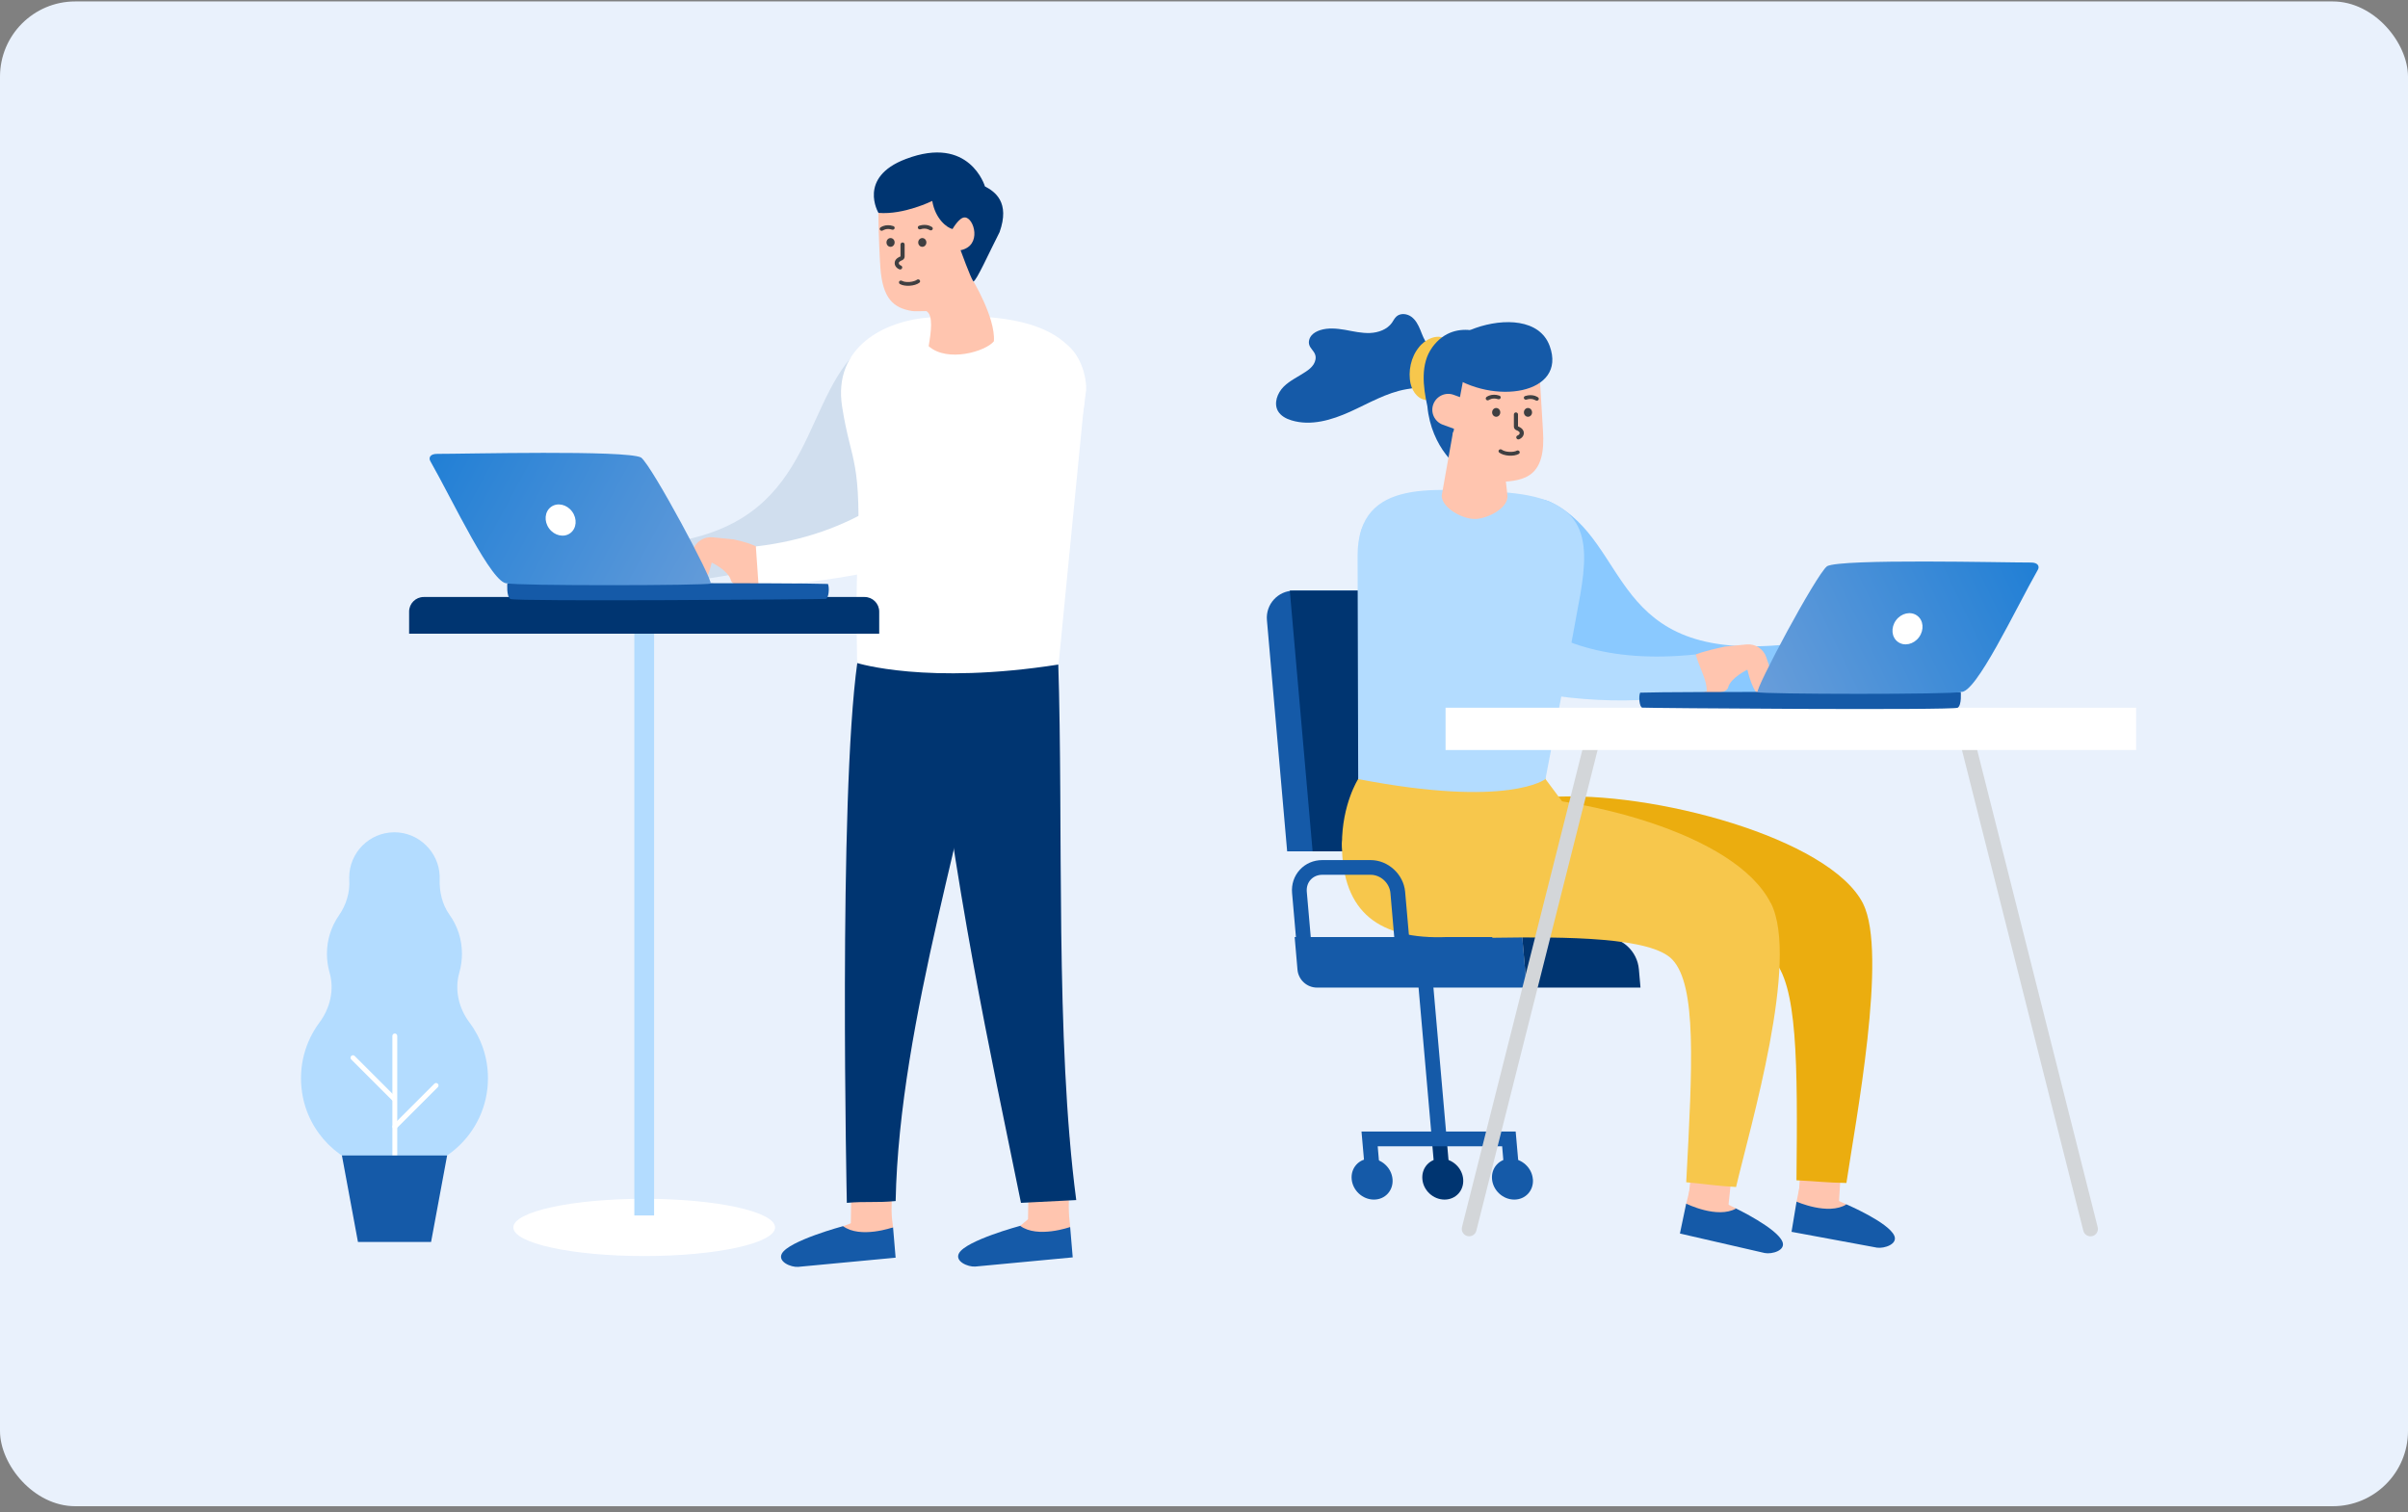 <svg width="320" height="201" viewBox="0 0 320 201" fill="none" xmlns="http://www.w3.org/2000/svg">
<rect x="0" y="0" width="320" height="201" fill="#808080" stroke="none"/>
<rect y="0.191" width="320" height="200" rx="10" fill="#E9F1FC"/>
<path d="M85.608 166.942C95.211 166.942 102.996 165.239 102.996 163.137C102.996 161.036 95.211 159.333 85.608 159.333C76.004 159.333 68.219 161.036 68.219 163.137C68.219 165.239 76.004 166.942 85.608 166.942Z" fill="white"/>
<path d="M62.378 135.888C60.959 133.989 60.383 131.549 61.041 129.259C61.267 128.471 61.39 127.627 61.39 126.764C61.39 124.83 60.78 123.034 59.731 121.574C58.751 120.196 58.373 118.51 58.428 116.823V116.453C58.332 113.224 55.61 110.592 52.381 110.619C49.076 110.64 46.408 113.32 46.408 116.631C46.408 116.748 46.408 116.857 46.415 116.974C46.511 118.64 45.997 120.292 45.044 121.663C44.036 123.11 43.446 124.871 43.446 126.764C43.446 127.627 43.57 128.464 43.796 129.259C44.454 131.542 43.878 133.989 42.452 135.902C40.573 138.432 39.62 141.702 40.141 145.191C40.93 150.538 45.188 154.795 50.536 155.584C58.23 156.715 64.846 150.785 64.846 143.306C64.846 140.522 63.927 137.952 62.385 135.888H62.378Z" fill="#B3DCFF"/>
<path d="M52.467 158.929C52.288 158.929 52.145 158.785 52.145 158.607V137.684C52.145 137.506 52.288 137.362 52.467 137.362C52.645 137.362 52.789 137.506 52.789 137.684V158.607C52.789 158.785 52.645 158.929 52.467 158.929Z" fill="white"/>
<path d="M52.381 146.384C52.298 146.384 52.209 146.35 52.154 146.288L46.676 140.811C46.546 140.68 46.546 140.482 46.676 140.351C46.806 140.221 47.005 140.221 47.135 140.351L52.614 145.829C52.744 145.959 52.744 146.158 52.614 146.288C52.552 146.35 52.463 146.384 52.388 146.384H52.381Z" fill="white"/>
<path d="M52.468 150.072C52.386 150.072 52.297 150.038 52.242 149.976C52.112 149.846 52.112 149.647 52.242 149.517L57.721 144.039C57.851 143.909 58.05 143.909 58.18 144.039C58.31 144.169 58.31 144.368 58.18 144.499L52.702 149.976C52.64 150.038 52.551 150.072 52.475 150.072H52.468Z" fill="white"/>
<path d="M57.286 165.072H47.57L45.438 153.575H59.418L57.286 165.072Z" fill="#155AA8"/>
<path d="M86.923 82.864H84.297V161.546H86.923V82.864Z" fill="#B3DCFF"/>
<path d="M118.618 151.679L113.228 151.596L113.043 164.108L118.432 164.19L118.618 151.679Z" fill="#FFC5AF"/>
<path d="M118.677 163.12C116.77 162.894 112.025 162.97 112.025 162.97C112.025 162.97 104.84 164.903 103.907 166.61C103.317 167.686 105.08 168.447 106.067 168.379L119.019 167.158L118.677 163.114V163.12Z" fill="#155AA8"/>
<path d="M118.686 163.12C118.686 163.12 114.346 164.67 112.035 162.97C112.09 162.949 112.995 162.627 113.05 162.599C113.05 162.599 116.478 160.68 118.405 160.899C118.405 160.899 118.679 163.12 118.679 163.114L118.686 163.12Z" fill="#FFC5AF"/>
<path d="M142.16 151.151L136.771 151.069L136.586 164.067L141.975 164.149L142.16 151.151Z" fill="#FFC5AF"/>
<path d="M142.212 163.079C140.305 162.853 135.561 162.929 135.561 162.929C135.561 162.929 128.375 164.862 127.442 166.569C126.853 167.645 128.615 168.406 129.602 168.338L142.554 167.117L142.212 163.073V163.079Z" fill="#155AA8"/>
<path d="M142.225 163.079C142.225 163.079 137.885 164.629 135.574 162.929C135.629 162.908 136.534 162.099 136.589 162.072C136.589 162.072 140.017 160.152 141.944 160.371C141.944 160.371 142.218 163.079 142.218 163.073L142.225 163.079Z" fill="#FFC5AF"/>
<path d="M135.678 159.871C131.503 139.387 126.847 118.43 123.535 88.664C128.314 88.232 135.85 88.376 140.622 87.862C141.335 109.717 140.197 138.071 143.022 159.501L135.678 159.871Z" fill="#003571"/>
<path d="M113.935 87.971C118.405 88.28 127.292 88.821 131.762 88.999C129.219 107.112 119.496 135.541 119.023 159.631C116.444 159.878 115.114 159.645 112.536 159.871C112.536 159.871 111.384 106.227 113.942 87.978L113.935 87.971Z" fill="#003571"/>
<path d="M124.263 48.313C124.29 43.418 120.649 41.505 115.356 45.406C106.25 52.131 109.013 68.68 89.91 71.957C90.466 74.459 90.164 75.522 89.492 77.517C113.505 74.521 124.133 69.29 124.263 48.306V48.313Z" fill="#D0DEEE"/>
<path d="M97.544 71.703C100.609 72.362 101.089 73.054 101.089 73.054V77.62C101.089 77.62 97.455 78.374 97.126 77.106C96.797 75.837 94.575 74.768 94.575 74.768C94.575 74.768 93.855 78.216 92.656 78.243C91.456 78.271 91.305 75.392 91.305 75.392L92.073 73.109C92.45 71.998 93.54 71.299 94.706 71.415L97.551 71.697L97.544 71.703Z" fill="#FFC5AF"/>
<path d="M144.265 51.692C143.908 41.848 131.23 41.718 123.852 42.163C117.496 42.54 110.673 46.16 111.908 54.037C113.142 61.914 114.568 60.57 113.93 75.296C113.725 79.998 113.91 88.122 113.91 88.122C113.91 88.122 123.187 91.063 140.672 88.321L144.258 51.692H144.265Z" fill="white"/>
<path d="M129.041 24.134C127.917 22.934 123.96 21.755 120.847 22.502C119.092 22.92 117.021 26.224 116.727 28C116.727 30.831 116.925 34.65 116.994 35.582C117.296 39.709 118.749 40.929 121.17 41.334C121.519 41.395 122.294 41.347 123.103 41.347C124.047 41.881 123.729 44.106 123.411 46.013C125.926 48.227 131.002 46.702 132.079 45.358C132.314 42.199 129.158 37.042 129.158 37.042C129.748 35.37 130.605 25.806 129.034 24.134H129.041Z" fill="#FFC5AF"/>
<path d="M130.881 24.771C132.225 25.47 134.248 26.876 132.835 30.852C131.443 33.573 129.757 37.351 129.352 37.412C129.002 36.974 127.652 33.258 127.652 33.258C130.552 32.675 129.448 28.898 128.207 28.898C127.473 28.864 126.582 30.44 126.582 30.44C125.876 30.303 124.285 29.104 123.887 26.704C123.887 26.704 120.13 28.576 116.742 28.295C116.742 28.295 113.911 23.578 120.376 21.131C128.865 17.895 130.888 24.771 130.888 24.771H130.881Z" fill="#003571"/>
<path fill-rule="evenodd" clip-rule="evenodd" d="M119.947 32.319C120.05 32.319 120.125 32.401 120.125 32.497V34.101C120.125 34.272 120.015 34.43 119.858 34.499C119.741 34.547 119.625 34.602 119.529 34.67C119.433 34.739 119.378 34.814 119.357 34.896C119.309 35.088 119.453 35.294 119.686 35.376C119.782 35.41 119.83 35.513 119.796 35.602C119.762 35.691 119.659 35.746 119.563 35.712C119.234 35.596 118.905 35.246 119.007 34.814C119.049 34.622 119.179 34.485 119.309 34.382C119.439 34.279 119.597 34.211 119.721 34.163C119.748 34.149 119.762 34.128 119.762 34.101V32.497C119.762 32.401 119.844 32.319 119.94 32.319H119.947Z" fill="#3F3F41"/>
<path fill-rule="evenodd" clip-rule="evenodd" d="M119.939 32.411C119.894 32.411 119.853 32.452 119.853 32.497V34.101C119.853 34.131 119.846 34.161 119.828 34.188C119.81 34.215 119.786 34.233 119.761 34.245L119.753 34.249C119.632 34.297 119.485 34.361 119.366 34.455C119.242 34.553 119.132 34.673 119.097 34.833L119.097 34.835C119.009 35.203 119.289 35.517 119.593 35.625C119.638 35.641 119.691 35.615 119.709 35.569C119.723 35.531 119.704 35.481 119.654 35.463C119.395 35.371 119.203 35.129 119.266 34.874C119.294 34.764 119.365 34.672 119.474 34.594C119.578 34.52 119.703 34.462 119.821 34.413C119.946 34.358 120.032 34.233 120.032 34.101V32.497C120.032 32.45 119.995 32.411 119.946 32.411H119.939ZM119.668 32.497C119.668 32.349 119.792 32.226 119.939 32.226H119.946C120.102 32.226 120.217 32.352 120.217 32.497V34.101C120.217 34.311 120.083 34.501 119.894 34.583L119.892 34.584C119.777 34.631 119.669 34.683 119.582 34.745C119.498 34.805 119.46 34.863 119.446 34.919C119.414 35.047 119.51 35.216 119.716 35.289C119.858 35.339 119.936 35.495 119.882 35.635C119.831 35.767 119.678 35.852 119.531 35.799C119.177 35.674 118.799 35.288 118.916 34.793C118.916 34.794 118.916 34.794 118.916 34.794L119.007 34.814L118.917 34.792C118.916 34.793 118.916 34.793 118.916 34.793C118.964 34.571 119.115 34.417 119.251 34.309C119.386 34.203 119.545 34.132 119.668 34.083V34.101C119.668 34.1 119.668 34.098 119.669 34.095C119.67 34.092 119.672 34.088 119.674 34.086C119.675 34.083 119.677 34.081 119.678 34.08L119.72 34.163L119.686 34.076C119.68 34.078 119.674 34.081 119.668 34.083V32.497Z" fill="#3F3F41"/>
<path fill-rule="evenodd" clip-rule="evenodd" d="M117.278 30.543C117.21 30.598 117.1 30.591 117.038 30.529C116.977 30.468 116.984 30.365 117.052 30.31C117.052 30.31 117.052 30.31 117.059 30.303C117.059 30.303 117.073 30.29 117.086 30.29C117.107 30.276 117.134 30.255 117.176 30.235C117.251 30.194 117.361 30.139 117.505 30.098C117.793 30.015 118.19 29.974 118.684 30.139C118.773 30.166 118.821 30.255 118.787 30.338C118.753 30.42 118.657 30.461 118.567 30.433C118.156 30.296 117.827 30.331 117.608 30.399C117.498 30.433 117.409 30.475 117.354 30.502C117.326 30.516 117.306 30.529 117.292 30.536L117.278 30.543Z" fill="#3F3F41"/>
<path fill-rule="evenodd" clip-rule="evenodd" d="M118.657 30.227C118.184 30.069 117.806 30.109 117.533 30.187C117.398 30.225 117.295 30.276 117.223 30.316L117.22 30.317C117.212 30.321 117.206 30.325 117.199 30.328L117.232 30.363L117.116 30.472C117.147 30.493 117.195 30.493 117.223 30.471L117.231 30.465L117.253 30.453C117.256 30.452 117.26 30.45 117.268 30.445C117.269 30.444 117.272 30.443 117.274 30.442C117.285 30.436 117.299 30.427 117.315 30.419C117.373 30.39 117.467 30.347 117.583 30.311C117.819 30.237 118.168 30.202 118.598 30.345C118.646 30.36 118.69 30.336 118.704 30.302C118.71 30.287 118.709 30.273 118.702 30.261C118.696 30.247 118.682 30.234 118.66 30.227L118.657 30.227ZM117.058 30.3C117.058 30.3 117.058 30.3 117.058 30.3V30.3ZM117.051 30.203C117.07 30.19 117.099 30.171 117.135 30.153C117.214 30.11 117.33 30.052 117.482 30.009C117.785 29.922 118.202 29.88 118.715 30.051C118.848 30.092 118.933 30.233 118.875 30.373C118.821 30.504 118.673 30.562 118.543 30.522L118.541 30.521C118.149 30.391 117.84 30.424 117.638 30.488C117.534 30.52 117.45 30.559 117.398 30.585C117.387 30.59 117.377 30.596 117.367 30.602C117.366 30.602 117.365 30.603 117.363 30.604C117.355 30.609 117.345 30.615 117.336 30.619C117.336 30.619 117.336 30.619 117.336 30.619L117.33 30.622C117.224 30.7 117.068 30.687 116.976 30.595C116.875 30.494 116.886 30.331 116.993 30.241L116.997 30.238C116.997 30.238 116.997 30.238 116.997 30.238L116.997 30.237L116.997 30.237L116.999 30.235L117.004 30.231C117.007 30.228 117.013 30.224 117.019 30.219C117.02 30.218 117.022 30.217 117.025 30.216L117.037 30.206L117.041 30.207C117.044 30.206 117.047 30.205 117.051 30.203Z" fill="#3F3F41"/>
<path d="M118.346 32.805C118.641 32.805 118.888 32.545 118.888 32.223C118.888 31.9 118.648 31.64 118.346 31.64C118.045 31.64 117.805 31.9 117.805 32.223C117.805 32.545 118.045 32.805 118.346 32.805Z" fill="#3F3F41"/>
<path fill-rule="evenodd" clip-rule="evenodd" d="M123.808 30.255C123.877 30.31 123.891 30.413 123.822 30.474C123.76 30.536 123.651 30.543 123.582 30.488M123.582 30.495C123.582 30.495 123.575 30.495 123.568 30.488C123.555 30.481 123.534 30.468 123.507 30.454C123.452 30.42 123.363 30.385 123.253 30.351C123.034 30.289 122.704 30.248 122.293 30.385C122.204 30.413 122.108 30.372 122.074 30.289C122.039 30.207 122.087 30.118 122.176 30.091C122.67 29.933 123.075 29.967 123.356 30.049C123.5 30.091 123.61 30.145 123.685 30.186C123.726 30.207 123.754 30.228 123.774 30.241C123.788 30.241 123.795 30.255 123.802 30.255C123.802 30.255 123.802 30.255 123.808 30.255" fill="#3F3F41"/>
<path fill-rule="evenodd" clip-rule="evenodd" d="M123.329 30.138C123.065 30.061 122.679 30.027 122.204 30.179L122.203 30.179L122.203 30.179C122.181 30.186 122.167 30.199 122.16 30.212C122.153 30.225 122.152 30.239 122.158 30.254C122.172 30.288 122.216 30.311 122.264 30.297C122.696 30.154 123.044 30.196 123.277 30.262L123.28 30.263L123.28 30.263C123.388 30.297 123.485 30.333 123.551 30.373C123.566 30.381 123.579 30.388 123.588 30.394C123.591 30.395 123.593 30.396 123.595 30.397C123.603 30.402 123.606 30.404 123.609 30.405L123.622 30.412L123.633 30.423C123.626 30.415 123.617 30.41 123.608 30.407C123.608 30.407 123.607 30.407 123.606 30.406C123.602 30.405 123.597 30.404 123.593 30.403C123.591 30.403 123.589 30.403 123.587 30.403L123.584 30.402L123.583 30.402L123.582 30.402L123.582 30.402L123.581 30.402L123.581 30.402C123.581 30.402 123.581 30.402 123.581 30.461C123.581 30.465 123.581 30.47 123.581 30.474C123.581 30.479 123.581 30.483 123.581 30.488L123.639 30.416C123.665 30.437 123.71 30.438 123.74 30.421L123.626 30.306L123.656 30.276C123.652 30.274 123.647 30.272 123.643 30.269L123.64 30.268L123.64 30.268C123.568 30.228 123.464 30.177 123.33 30.139L123.329 30.138ZM123.827 30.163H123.84L123.865 30.183C123.97 30.266 124.002 30.435 123.885 30.542C123.801 30.624 123.665 30.641 123.562 30.586C123.557 30.585 123.553 30.584 123.548 30.582C123.538 30.579 123.527 30.573 123.516 30.566C123.51 30.562 123.504 30.559 123.499 30.556C123.498 30.555 123.496 30.554 123.495 30.554C123.485 30.548 123.475 30.542 123.464 30.537L123.457 30.533L123.457 30.532C123.413 30.505 123.334 30.474 123.226 30.44C123.02 30.382 122.711 30.343 122.321 30.473L122.319 30.474L122.319 30.474C122.189 30.514 122.042 30.456 121.987 30.325C121.929 30.185 122.015 30.044 122.148 30.002C122.66 29.839 123.083 29.873 123.381 29.96C123.533 30.004 123.649 30.062 123.727 30.105C123.764 30.123 123.793 30.143 123.812 30.156C123.818 30.158 123.823 30.16 123.827 30.163Z" fill="#3F3F41"/>
<path d="M122.565 32.805C122.86 32.805 123.107 32.545 123.107 32.223C123.107 31.9 122.867 31.64 122.565 31.64C122.263 31.64 122.023 31.9 122.023 32.223C122.023 32.545 122.263 32.805 122.565 32.805Z" fill="#3F3F41"/>
<path fill-rule="evenodd" clip-rule="evenodd" d="M119.573 37.453C119.621 37.378 119.731 37.357 119.813 37.405C120.026 37.529 120.417 37.604 120.869 37.57C121.322 37.536 121.699 37.405 121.898 37.261C121.973 37.207 122.076 37.213 122.138 37.282C122.199 37.35 122.186 37.447 122.117 37.501C121.85 37.707 121.39 37.851 120.897 37.885C120.403 37.919 119.93 37.844 119.635 37.673C119.553 37.625 119.532 37.529 119.58 37.46L119.573 37.453Z" fill="#3F3F41"/>
<path fill-rule="evenodd" clip-rule="evenodd" d="M122.075 37.344C122.047 37.313 121.998 37.307 121.958 37.336L121.958 37.336C121.74 37.493 121.345 37.627 120.882 37.662C120.419 37.697 120.007 37.621 119.772 37.485L119.772 37.485C119.742 37.467 119.709 37.469 119.685 37.48L119.662 37.513C119.647 37.534 119.648 37.57 119.687 37.593L119.641 37.672L119.687 37.593C119.96 37.751 120.412 37.826 120.896 37.793C121.379 37.759 121.818 37.618 122.066 37.428C122.096 37.404 122.097 37.369 122.075 37.344ZM121.849 37.186C121.959 37.106 122.116 37.113 122.212 37.22C122.313 37.331 122.287 37.488 122.181 37.573L122.179 37.575L122.179 37.575C121.892 37.795 121.412 37.942 120.909 37.977C120.406 38.012 119.911 37.937 119.594 37.752L119.594 37.752C119.494 37.694 119.448 37.582 119.475 37.48L119.461 37.466L119.501 37.403C119.579 37.28 119.747 37.256 119.865 37.325C119.865 37.325 119.866 37.325 119.866 37.325L119.819 37.405L119.865 37.325C119.865 37.325 119.865 37.325 119.865 37.325C120.056 37.435 120.425 37.511 120.868 37.477C121.31 37.444 121.669 37.317 121.849 37.186ZM121.849 37.186C121.849 37.186 121.849 37.186 121.849 37.186L121.903 37.261L121.849 37.186C121.849 37.186 121.849 37.186 121.849 37.186Z" fill="#3F3F41"/>
<path d="M114.906 79.347H56.308C55.238 79.347 54.367 80.218 54.367 81.287V84.221H116.839V81.287C116.839 80.218 115.968 79.347 114.899 79.347H114.906Z" fill="#003571"/>
<path d="M144.267 52.302C144.733 50.766 143.279 42.026 135.058 45.673C131.925 46.482 126.542 69.591 100.445 72.628L100.822 78.017C141.12 74.863 143.485 59.672 144.267 52.302Z" fill="white"/>
<path d="M67.421 77.516C67.421 77.516 106.031 77.441 110.022 77.612C110.242 78.037 110.146 79.532 109.741 79.601C109.336 79.662 68.381 79.971 67.826 79.614C67.27 79.258 67.421 77.523 67.421 77.523V77.516Z" fill="#155AA8"/>
<path d="M57.179 61.269C56.96 60.885 57.097 60.309 58.132 60.323C61.506 60.337 83.249 59.788 85.196 60.81C86.677 61.948 94.85 77.284 94.425 77.558C94.007 77.832 68.321 77.88 67.43 77.523C65.455 77.866 60.121 66.424 57.179 61.276V61.269Z" fill="url(#paint0_linear_1177_3743)"/>
<path d="M75.784 70.86C76.628 70.236 76.737 68.954 76.031 67.995C75.325 67.028 74.063 66.754 73.22 67.378C72.377 68.002 72.267 69.284 72.973 70.243C73.679 71.203 74.941 71.484 75.784 70.86Z" fill="white"/>
<path d="M200.193 81.402C199.356 77.679 199.96 63.687 206.186 66.793C216.889 72.147 213.632 88.127 237.535 85.645C238.2 87.859 235.025 90.663 235.025 92.226C220.53 95.771 200.193 81.402 200.193 81.402Z" fill="#8AC9FF"/>
<path d="M229.238 85.933C226.173 86.591 225.344 86.982 225.344 86.982L225.7 91.856C225.7 91.856 229.334 92.61 229.664 91.342C229.993 90.074 232.214 89.004 232.214 89.004C232.214 89.004 232.934 92.453 234.134 92.48C235.334 92.507 235.485 89.628 235.485 89.628L234.717 87.345C234.34 86.235 233.25 85.535 232.084 85.652L229.238 85.933Z" fill="#FFC5AF"/>
<path d="M202.882 131.261H175.023C173.672 131.261 172.541 130.226 172.424 128.882L172.047 124.543H202.292L202.882 131.268V131.261Z" fill="#155AA8"/>
<path d="M218.005 131.261H202.879L202.289 124.536H213.102C215.543 124.536 217.58 126.401 217.792 128.827L218.005 131.254V131.261Z" fill="#003571"/>
<path d="M194.442 156.715C194.572 158.217 193.468 159.437 191.967 159.437C190.465 159.437 189.142 158.223 189.018 156.715C188.888 155.214 189.992 153.994 191.494 153.994C192.995 153.994 194.319 155.214 194.442 156.715Z" fill="#003571"/>
<path d="M192.184 150.689L190.223 150.861L190.62 155.365L192.581 155.193L192.191 150.689H192.184Z" fill="#003571"/>
<path d="M189.762 122.959L187.801 123.131L190.283 151.464L192.244 151.293L189.762 122.966V122.959Z" fill="#155AA8"/>
<path d="M181.3 154.59L180.93 150.388H201.418L201.774 154.419L199.813 154.59L199.621 152.355H183.083L183.261 154.419L181.3 154.59Z" fill="#155AA8"/>
<path d="M185.054 156.715C185.185 158.217 184.081 159.437 182.579 159.437C181.077 159.437 179.754 158.223 179.624 156.715C179.493 155.214 180.597 153.994 182.099 153.994C183.601 153.994 184.924 155.214 185.054 156.715Z" fill="#155AA8"/>
<path d="M203.707 156.715C203.837 158.217 202.733 159.437 201.231 159.437C199.73 159.437 198.406 158.223 198.276 156.715C198.146 155.214 199.25 153.994 200.751 153.994C202.253 153.994 203.576 155.214 203.7 156.715H203.707Z" fill="#155AA8"/>
<path d="M201.295 113.149H171.05L168.362 82.423C168.177 80.318 169.836 78.502 171.955 78.502H198.271L201.302 113.149H201.295Z" fill="#155AA8"/>
<path d="M185.899 98.78L183.938 98.951L186.385 126.887L188.346 126.716L185.899 98.78Z" fill="#155AA8"/>
<path d="M201.01 113.149H174.433L171.402 78.502H197.993C200.016 78.502 201.798 80.14 201.97 82.162L204.363 109.488C204.534 111.511 203.039 113.149 201.024 113.149H201.017H201.01Z" fill="#003571"/>
<path d="M239.709 148.311L238.914 160.801L244.29 161.144L245.085 148.653L239.709 148.311Z" fill="#FFC5AF"/>
<path d="M238.736 159.704C240.649 159.615 245.374 160.075 245.374 160.075C245.374 160.075 250.928 162.44 251.73 164.229C252.23 165.353 250.427 165.963 249.44 165.826L238.078 163.722L238.743 159.718H238.736V159.704Z" fill="#155AA8"/>
<path d="M238.738 159.705C238.738 159.705 242.941 161.583 245.376 160.075C245.321 160.047 244.443 159.65 244.395 159.636C244.395 159.636 241.124 157.456 239.184 157.525L238.745 159.718L238.738 159.705Z" fill="#FFC5AF"/>
<path d="M247.6 120.121C243.17 111.346 219.446 105.053 206.137 105.93C206.98 110.119 209.442 118.14 211.252 124.104C221.29 123.514 232.597 124.515 235.511 127.381C238.891 130.713 238.891 141.222 238.734 156.873C241.696 157.017 242.594 157.182 245.371 157.23C246.571 149.092 250.884 126.668 247.593 120.128H247.6V120.121Z" fill="#EBAD0F"/>
<path d="M205.375 103.545C205.019 99.623 199.519 91.273 192.148 91.445C185.792 91.589 183.913 100.089 180.485 103.545C180.485 103.545 178.332 106.89 178.332 112.21C178.332 120.944 213.823 114.87 213.823 114.87L205.375 103.538V103.545Z" fill="#F7C74C"/>
<path d="M225.511 148.613L224.188 161.055L229.543 161.624L230.866 149.182L225.511 148.613Z" fill="#FFC5AF"/>
<path d="M224.076 159.979C225.996 159.979 230.686 160.623 230.699 160.623C230.699 160.623 236.144 163.228 236.87 165.045C237.33 166.19 235.492 166.731 234.512 166.539L223.246 163.948L224.076 159.979Z" fill="#155AA8"/>
<path d="M224.086 159.978C224.086 159.978 228.207 162.035 230.71 160.623C230.655 160.595 229.804 160.163 229.743 160.136C229.743 160.136 226.575 157.812 224.621 157.805C224.621 157.805 224.086 159.978 224.086 159.971V159.978Z" fill="#FFC5AF"/>
<path d="M235.321 120.046C230.618 110.695 210.013 105.581 196.684 105.581C197.349 109.804 197.856 119.58 198.316 124.639C208.374 124.481 219.469 124.57 222.246 127.546C225.482 131.014 224.913 141.51 224.083 157.134C227.038 157.408 227.923 157.6 230.707 157.764C232.599 149.675 239.168 127.655 235.335 120.032V120.053L235.321 120.046Z" fill="#F7C74C"/>
<path d="M205.505 124.543H192.238C183.468 124.879 178.332 121.444 178.332 112.21C178.332 107.315 199.842 110.969 199.842 110.969L205.499 124.536H205.505V124.543Z" fill="#F7C74C"/>
<path d="M187.496 127.312H172.459L171.705 118.702C171.602 117.537 171.965 116.44 172.733 115.603C173.494 114.774 174.557 114.314 175.709 114.314H182.147C184.472 114.314 186.522 116.207 186.728 118.524L187.496 127.312ZM174.255 125.345H185.35L184.774 118.688C184.65 117.358 183.478 116.268 182.147 116.268H175.709C175.106 116.268 174.564 116.501 174.18 116.913C173.789 117.338 173.611 117.907 173.659 118.51L174.255 125.331V125.345Z" fill="#155AA8"/>
<path d="M180.486 103.545C200.514 107.418 205.376 103.545 205.376 103.545C205.376 103.545 209.03 84.61 209.99 79.119C211.375 71.187 210.71 66.073 199.383 65.401C191.354 65.209 180.41 63.139 180.41 73.861L180.492 103.558L180.486 103.545Z" fill="#B3DCFF"/>
<path d="M180.984 75.684C180.147 71.962 180.325 66.224 186.551 69.329C197.255 74.683 201.437 89.47 225.34 86.982C226.005 89.196 226.814 90.307 226.814 91.87C212.319 95.414 184.57 91.637 180.977 75.67H180.984V75.684Z" fill="#B3DCFF"/>
<path d="M211.255 95.825L194.285 163.091C194.147 163.625 194.483 164.167 195.018 164.29C195.539 164.407 196.061 164.092 196.191 163.571L213.168 96.264L211.248 95.825H211.255Z" fill="#D3D6D9"/>
<path d="M261.783 95.832L259.863 96.271L276.854 163.577C276.985 164.098 277.506 164.414 278.027 164.297C278.569 164.174 278.898 163.632 278.761 163.098L261.776 95.832H261.783Z" fill="#D3D6D9"/>
<path d="M283.866 94.064H192.102V99.685H283.866V94.064Z" fill="white"/>
<path d="M260.567 91.972C260.567 91.972 260.717 93.7 260.162 94.063C259.607 94.427 218.651 94.118 218.247 94.05C217.842 93.988 217.739 92.487 217.965 92.062C221.963 91.897 260.567 91.966 260.567 91.966V91.972Z" fill="#155AA8"/>
<path d="M260.569 91.966C259.685 92.322 233.999 92.274 233.574 92C233.156 91.726 241.329 76.39 242.803 75.252C244.751 74.231 266.493 74.779 269.867 74.766C270.895 74.752 271.039 75.328 270.82 75.712C267.878 80.867 262.544 92.302 260.569 91.959V91.966Z" fill="url(#paint1_linear_1177_3743)"/>
<path d="M255.018 84.692C255.724 83.726 255.621 82.444 254.771 81.827C253.928 81.203 252.666 81.484 251.96 82.444C251.254 83.403 251.356 84.692 252.207 85.309C253.05 85.933 254.312 85.652 255.018 84.692Z" fill="white"/>
<path d="M191.211 46.994C191.026 46.425 190.087 46.254 189.696 45.76C189.257 45.205 189.017 44.519 188.75 43.854C188.475 43.189 188.139 42.531 187.563 42.106C186.987 41.681 186.123 41.585 185.589 42.051C185.328 42.278 185.17 42.607 184.978 42.895C184.334 43.8 183.168 44.211 182.057 44.259C180.947 44.3 179.843 44.039 178.752 43.841C177.649 43.656 176.503 43.539 175.447 43.875C175.009 44.019 174.584 44.231 174.289 44.581C173.994 44.931 173.85 45.431 173.994 45.856C174.145 46.315 174.584 46.631 174.755 47.09C174.933 47.529 174.81 48.036 174.556 48.441C174.302 48.831 173.925 49.14 173.528 49.4C172.547 50.065 171.423 50.559 170.586 51.395C169.75 52.232 169.242 53.589 169.825 54.624C170.195 55.269 170.901 55.653 171.615 55.865C174.186 56.66 176.97 55.831 179.424 54.72C181.879 53.61 184.245 52.191 186.898 51.731C187.68 51.601 188.503 51.532 189.188 51.155C189.929 50.751 190.443 50.011 190.752 49.222C190.971 48.653 191.383 47.584 191.191 46.974L191.225 46.987L191.211 46.994Z" fill="#155AA8"/>
<path d="M188.599 46.11C187.495 47.419 187.084 49.373 187.461 51.025C187.721 52.156 188.606 53.281 189.874 53.171C190.629 53.116 191.28 52.602 191.705 51.971C192.13 51.347 192.357 50.607 192.576 49.887C192.933 48.701 193.447 46.562 192.542 45.438C191.541 44.204 189.813 44.848 188.866 45.808C188.777 45.897 188.695 45.993 188.606 46.089L188.592 46.103L188.599 46.11Z" fill="#F7C74C"/>
<path d="M190.32 46.178C193.55 41.743 198.679 44.978 198.679 44.978C198.158 48.934 197.417 51.484 195.655 55.07C195.161 56.064 195.977 62.227 194.914 62.501C194.009 62.727 190.19 59.526 189.683 53.993C189.107 51.388 188.743 48.358 190.327 46.178H190.32Z" fill="#155AA8"/>
<path d="M196.094 68.979C197.739 68.904 200.407 67.553 200.331 65.901L199.556 58.998L193.097 57.394L191.582 65.915C191.657 67.56 194.448 69.055 196.094 68.972V68.979Z" fill="#FFC5AF"/>
<path d="M194.998 57.112L199.462 57.318L199.866 65.401C196.733 65.27 194.587 62.892 194.292 60.197C194.237 59.642 194.991 57.112 194.991 57.112H195.005H194.998Z" fill="#FFC5AF"/>
<path d="M199.315 64.071C202.599 63.872 205.507 63.454 205.04 57.133L204.602 49.86C204.403 46.576 201.557 44.06 198.286 44.252C195.002 44.451 194.426 46.288 194.618 49.565L193.027 58.052C193.226 61.336 196.037 64.263 199.308 64.071H199.315Z" fill="#FFC5AF"/>
<path d="M196.004 57.997L191.732 56.448C190.635 56.043 190.066 54.823 190.47 53.74C190.875 52.643 192.095 52.074 193.179 52.478L197.684 54.117L195.997 58.011V57.997H196.004Z" fill="#FFC5AF"/>
<path d="M205.936 45.979C208.295 52.41 198.415 53.945 192.449 49.654C186.833 45.602 203.29 38.76 205.936 45.979Z" fill="#155AA8"/>
<path fill-rule="evenodd" clip-rule="evenodd" d="M201.633 55.084V56.688C201.633 56.688 201.654 56.742 201.674 56.749C201.804 56.797 201.955 56.873 202.085 56.969C202.216 57.072 202.339 57.209 202.387 57.401C202.49 57.833 202.161 58.182 201.832 58.299C201.736 58.333 201.633 58.285 201.599 58.189C201.564 58.093 201.612 57.99 201.708 57.963C201.935 57.88 202.079 57.675 202.037 57.483C202.017 57.401 201.962 57.325 201.866 57.257C201.77 57.188 201.654 57.126 201.537 57.085C201.372 57.024 201.27 56.866 201.27 56.688V55.084C201.27 54.987 201.352 54.905 201.448 54.905C201.544 54.905 201.626 54.987 201.626 55.084H201.633Z" fill="#3F3F41"/>
<path fill-rule="evenodd" clip-rule="evenodd" d="M201.451 54.998C201.406 54.998 201.365 55.038 201.365 55.083V56.688C201.365 56.83 201.446 56.951 201.571 56.998C201.696 57.042 201.82 57.108 201.923 57.181C202.031 57.259 202.103 57.351 202.13 57.46L202.131 57.463C202.185 57.715 201.996 57.957 201.743 58.05L201.737 58.052C201.697 58.063 201.671 58.107 201.689 58.158C201.705 58.205 201.755 58.229 201.803 58.211C202.107 58.104 202.387 57.79 202.3 57.422C202.259 57.259 202.153 57.138 202.032 57.042C201.91 56.953 201.768 56.882 201.646 56.836C201.615 56.825 201.596 56.803 201.589 56.794C201.579 56.782 201.572 56.769 201.567 56.759C201.561 56.749 201.557 56.739 201.554 56.733L201.551 56.724L201.55 56.721L201.549 56.721L201.543 56.704V55.176H201.536V55.083C201.536 55.038 201.495 54.998 201.451 54.998ZM201.705 54.991C201.666 54.888 201.565 54.812 201.451 54.812C201.303 54.812 201.18 54.936 201.18 55.083V56.688C201.18 56.902 201.304 57.096 201.507 57.172L201.509 57.172C201.617 57.211 201.726 57.268 201.815 57.332C201.898 57.391 201.936 57.449 201.95 57.504C201.977 57.635 201.878 57.802 201.682 57.875C201.532 57.92 201.464 58.08 201.514 58.22C201.566 58.365 201.722 58.437 201.865 58.386C202.219 58.26 202.598 57.875 202.48 57.379L202.48 57.378C202.425 57.158 202.284 57.005 202.146 56.896L202.143 56.894C202.012 56.797 201.861 56.721 201.729 56.67C201.729 56.669 201.729 56.669 201.728 56.668V54.991H201.705Z" fill="#3F3F41"/>
<path fill-rule="evenodd" clip-rule="evenodd" d="M204.117 53.13C204.117 53.13 204.11 53.13 204.104 53.123C204.09 53.116 204.069 53.102 204.042 53.089C203.987 53.054 203.898 53.02 203.788 52.986C203.569 52.924 203.24 52.883 202.828 53.02C202.739 53.047 202.643 53.006 202.609 52.924C202.574 52.842 202.622 52.753 202.712 52.725C203.205 52.568 203.61 52.602 203.891 52.684C204.035 52.725 204.145 52.78 204.22 52.821C204.261 52.842 204.289 52.862 204.309 52.876C204.323 52.876 204.33 52.89 204.337 52.89C204.337 52.89 204.337 52.89 204.344 52.89C204.344 52.89 204.344 52.89 204.234 53.006L204.344 52.89C204.412 52.945 204.426 53.047 204.357 53.109C204.296 53.171 204.186 53.178 204.117 53.123" fill="#3F3F41"/>
<path fill-rule="evenodd" clip-rule="evenodd" d="M203.864 52.773C203.6 52.695 203.214 52.661 202.739 52.813L202.738 52.813C202.716 52.82 202.702 52.833 202.695 52.847C202.688 52.859 202.687 52.873 202.693 52.888C202.707 52.922 202.751 52.946 202.799 52.931C203.231 52.788 203.579 52.831 203.812 52.896L203.815 52.897C203.923 52.931 204.02 52.967 204.086 53.007C204.101 53.015 204.114 53.022 204.124 53.028C204.126 53.029 204.128 53.031 204.13 53.032C204.138 53.036 204.141 53.038 204.144 53.04L204.158 53.046L204.168 53.057C204.161 53.05 204.152 53.044 204.143 53.041C204.143 53.041 204.142 53.041 204.141 53.041C204.137 53.039 204.132 53.038 204.128 53.038C204.126 53.037 204.124 53.037 204.122 53.037L204.119 53.037L204.118 53.037L204.117 53.037C204.117 53.037 204.116 53.037 204.116 53.095C204.116 53.099 204.116 53.104 204.116 53.109C204.116 53.113 204.116 53.118 204.116 53.123L204.174 53.05C204.202 53.073 204.251 53.072 204.281 53.051L204.166 52.943L204.194 52.912C204.189 52.909 204.184 52.907 204.178 52.904L204.175 52.902C204.103 52.863 203.999 52.811 203.864 52.773ZM204.362 52.797H204.375L204.401 52.817C204.505 52.9 204.537 53.069 204.42 53.176C204.336 53.258 204.2 53.276 204.097 53.22C204.092 53.219 204.088 53.218 204.083 53.216C204.073 53.213 204.062 53.208 204.051 53.2C204.045 53.197 204.039 53.193 204.034 53.19C204.033 53.189 204.032 53.189 204.03 53.188C204.021 53.182 204.011 53.176 204 53.171L203.992 53.167C203.948 53.14 203.87 53.108 203.761 53.074C203.556 53.017 203.246 52.978 202.857 53.108L202.855 53.108C202.725 53.148 202.577 53.09 202.522 52.959C202.464 52.819 202.55 52.678 202.683 52.636C203.195 52.473 203.618 52.508 203.916 52.595C204.068 52.638 204.184 52.696 204.262 52.739C204.299 52.758 204.328 52.777 204.347 52.79C204.353 52.792 204.358 52.794 204.362 52.797Z" fill="#3F3F41"/>
<path d="M203.595 54.809C203.595 54.487 203.355 54.226 203.053 54.226C202.752 54.226 202.512 54.487 202.512 54.809C202.512 55.131 202.752 55.392 203.053 55.392C203.355 55.392 203.595 55.131 203.595 54.809Z" fill="#3F3F41"/>
<path fill-rule="evenodd" clip-rule="evenodd" d="M197.814 53.082C197.745 53.136 197.635 53.13 197.574 53.068C197.512 53.006 197.519 52.903 197.587 52.849M197.587 52.842C197.587 52.842 197.587 52.842 197.594 52.835C197.594 52.835 197.608 52.821 197.622 52.821C197.642 52.807 197.67 52.787 197.711 52.766C197.786 52.725 197.896 52.67 198.04 52.629C198.328 52.547 198.725 52.506 199.219 52.67C199.308 52.698 199.356 52.787 199.322 52.869C199.288 52.951 199.192 52.992 199.103 52.965C198.691 52.828 198.362 52.862 198.143 52.931C198.033 52.965 197.944 53.006 197.889 53.034C197.862 53.047 197.841 53.061 197.827 53.068L197.814 53.075" fill="#3F3F41"/>
<path fill-rule="evenodd" clip-rule="evenodd" d="M199.193 52.758C198.719 52.6 198.341 52.64 198.068 52.718C197.933 52.757 197.83 52.808 197.758 52.847L197.755 52.849L197.755 52.849C197.747 52.853 197.74 52.857 197.733 52.861L197.772 52.9L197.657 53.014C197.688 53.032 197.732 53.03 197.758 53.009L197.825 53.093L197.775 52.992L197.789 52.985C197.791 52.984 197.795 52.982 197.803 52.977C197.805 52.976 197.807 52.975 197.809 52.973C197.82 52.967 197.834 52.959 197.85 52.951C197.908 52.922 198.002 52.879 198.118 52.842C198.354 52.769 198.703 52.734 199.133 52.877C199.181 52.891 199.225 52.867 199.239 52.834C199.245 52.819 199.244 52.805 199.238 52.792C199.231 52.779 199.217 52.766 199.195 52.759L199.193 52.758L199.193 52.758ZM197.872 53.151L197.874 53.154C197.768 53.239 197.606 53.228 197.511 53.133C197.409 53.032 197.422 52.865 197.532 52.776L197.536 52.773L197.592 52.83C197.592 52.83 197.592 52.83 197.592 52.83L197.536 52.773L197.558 52.755C197.557 52.755 197.556 52.756 197.555 52.756C197.552 52.757 197.545 52.761 197.542 52.763C197.538 52.765 197.535 52.767 197.534 52.768C197.533 52.769 197.532 52.769 197.532 52.77L197.531 52.769L197.531 52.769L197.532 52.769L197.532 52.769L197.532 52.769L197.533 52.768L197.534 52.767L197.539 52.762C197.543 52.759 197.548 52.755 197.554 52.751C197.559 52.748 197.569 52.742 197.582 52.736L197.597 52.724L197.599 52.726C197.617 52.714 197.641 52.699 197.671 52.684C197.749 52.642 197.865 52.584 198.017 52.54C198.32 52.454 198.737 52.411 199.25 52.582C199.383 52.624 199.468 52.765 199.41 52.905C199.356 53.035 199.208 53.094 199.078 53.054L199.076 53.053L199.076 53.053C198.684 52.922 198.375 52.956 198.173 53.019C198.07 53.051 197.985 53.09 197.933 53.116C197.922 53.122 197.912 53.128 197.902 53.133C197.901 53.134 197.9 53.135 197.898 53.136C197.89 53.14 197.88 53.146 197.872 53.151ZM197.532 52.77L197.536 52.773L197.536 52.773L197.532 52.77C197.532 52.77 197.532 52.77 197.532 52.77ZM197.532 52.77L197.531 52.769L197.525 52.775L197.525 52.776C197.525 52.776 197.525 52.776 197.525 52.776L197.526 52.775L197.527 52.774L197.529 52.772L197.529 52.772C197.53 52.772 197.53 52.771 197.532 52.77Z" fill="#3F3F41"/>
<path d="M199.372 54.809C199.372 54.487 199.132 54.226 198.831 54.226C198.529 54.226 198.289 54.487 198.289 54.809C198.289 55.131 198.529 55.392 198.831 55.392C199.132 55.392 199.372 55.131 199.372 54.809Z" fill="#3F3F41"/>
<path fill-rule="evenodd" clip-rule="evenodd" d="M201.775 60.253C201.48 60.417 201.014 60.499 200.513 60.465C200.013 60.431 199.56 60.287 199.293 60.081C199.217 60.026 199.21 59.923 199.272 59.862C199.334 59.8 199.444 59.786 199.512 59.841C199.711 59.992 200.081 60.122 200.541 60.15C201 60.177 201.384 60.102 201.597 59.985C201.679 59.937 201.782 59.965 201.837 60.033C201.885 60.109 201.864 60.205 201.782 60.246L201.775 60.253Z" fill="#3F3F41"/>
<path fill-rule="evenodd" clip-rule="evenodd" d="M199.457 59.914C199.431 59.893 199.374 59.894 199.34 59.927C199.32 59.948 199.319 59.984 199.35 60.007L199.352 60.008L199.352 60.008C199.6 60.199 200.032 60.339 200.522 60.373C201.006 60.406 201.447 60.327 201.721 60.178L201.73 60.17L201.743 60.163C201.76 60.155 201.768 60.142 201.771 60.13C201.774 60.119 201.773 60.103 201.764 60.087C201.734 60.053 201.683 60.044 201.646 60.065L201.644 60.067L201.644 60.066C201.41 60.195 201.007 60.27 200.538 60.242C200.067 60.214 199.677 60.081 199.459 59.915L199.457 59.914L199.457 59.914ZM199.572 59.768C199.461 59.681 199.299 59.707 199.209 59.797C199.107 59.899 199.121 60.068 199.24 60.155C199.527 60.376 199.999 60.523 200.51 60.558C201.021 60.593 201.507 60.51 201.823 60.334L201.834 60.327L201.84 60.321C201.964 60.249 201.989 60.096 201.917 59.984L201.918 59.983L201.912 59.975C201.832 59.876 201.68 59.832 201.554 59.905C201.362 60.01 200.998 60.084 200.549 60.057C200.101 60.031 199.751 59.904 199.572 59.768Z" fill="#3F3F41"/>
<defs>
<linearGradient id="paint0_linear_1177_3743" x1="55.691" y1="59.363" x2="97.019" y2="81.623" gradientUnits="userSpaceOnUse">
<stop stop-color="#1E7ED5"/>
<stop offset="1" stop-color="#6A9EDA"/>
</linearGradient>
<linearGradient id="paint1_linear_1177_3743" x1="272.103" y1="74.887" x2="233.635" y2="93.332" gradientUnits="userSpaceOnUse">
<stop stop-color="#1E7ED5"/>
<stop offset="1" stop-color="#6A9EDA"/>
</linearGradient>
</defs>
</svg>
